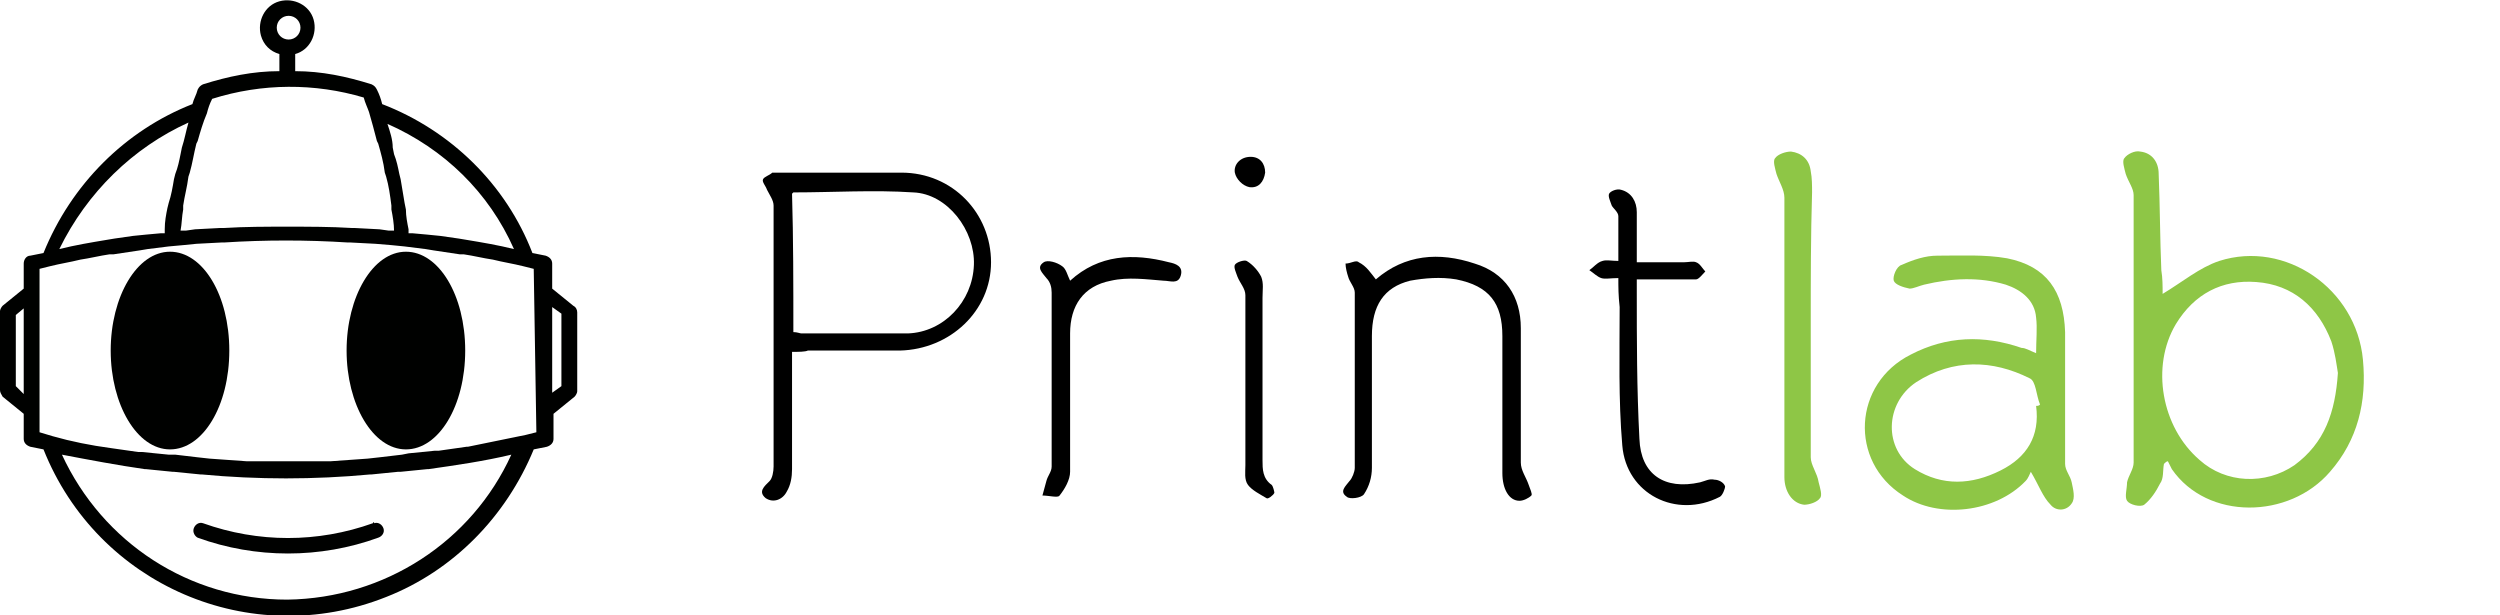 <?xml version="1.0" encoding="utf-8"?>
<!-- Generator: Adobe Illustrator 19.2.1, SVG Export Plug-In . SVG Version: 6.00 Build 0)  -->
<svg version="1.1" id="Layer_1" xmlns="http://www.w3.org/2000/svg" xmlns:xlink="http://www.w3.org/1999/xlink" x="0px" y="0px"
	 viewBox="0 0 189.7 46.7" style="enable-background:new 0 0 189.7 46.7;" xml:space="preserve">
<style type="text/css">
	.st0{fill:#000100;}
	.st1{fill:#8EC646;}
</style>
<title>logo</title>
<path class="st0" d="M28.3,39.7c-4.2,1.5-8.7,1.5-12.9,0c-0.3-0.1-0.6,0.1-0.7,0.4c-0.1,0.3,0.1,0.6,0.3,0.7c4.4,1.6,9.3,1.6,13.7,0
	c0.3-0.1,0.5-0.4,0.4-0.7c-0.1-0.3-0.4-0.5-0.7-0.4C28.4,39.6,28.3,39.6,28.3,39.7"/>
<path class="st0" d="M42.6,29.3L42.6,29.3l-0.7,0.5v-6.5l0.7,0.5V29.3z M40.7,32.8L40.7,32.8L39.9,33l0,0c-1.5,0.3-2.9,0.6-4.4,0.9
	h-0.1l-2.1,0.3h-0.3L31,34.4l-0.5,0.1l-1.7,0.2l-0.9,0.1l-1.4,0.1l-1.4,0.1h-0.9c-1.6,0-3.1,0-4.6,0h-0.9l-1.4-0.1l-1.4-0.1L15,34.7
	l-1.7-0.2l-0.5,0l-2-0.2h-0.3l-2.1-0.3h0c-1.5-0.2-3-0.5-4.4-0.9l0,0L3,32.8V20.4l0.8-0.2l0,0c0.8-0.2,1.5-0.3,2.3-0.5l0,0
	c0.7-0.1,1.5-0.3,2.2-0.4h0.3l2-0.3l0.6-0.1l1.6-0.2l1.1-0.1l1-0.1l1.9-0.1h0.2c3.1-0.2,6.3-0.2,9.4,0h0.2l1.9,0.1l1.2,0.1l1,0.1
	l1.6,0.2l0.6,0.1l2,0.3h0.3c0.7,0.1,1.5,0.3,2.2,0.4l0,0c0.8,0.2,1.5,0.3,2.3,0.5l0,0l0.8,0.2L40.7,32.8L40.7,32.8z M21.8,45.5
	L21.8,45.5c-7.4,0-14-4.3-17.1-11c2.1,0.4,4.2,0.8,6.3,1.1h0.1l2,0.2h0.1l2,0.2h0.1c2.1,0.2,4.3,0.3,6.4,0.3s4.3-0.1,6.4-0.3h0.1
	l2-0.2h0.2l2-0.2h0.1c2.1-0.3,4.2-0.6,6.3-1.1C35.8,41.1,29.2,45.4,21.8,45.5z M1.2,29.3L1.2,29.3v-5.4l0.6-0.5v6.5L1.2,29.3z
	 M14.3,9.3L14.3,9.3L14.3,9.3c-0.2,0.7-0.3,1.3-0.5,1.9l-0.1,0.5c-0.1,0.5-0.2,1-0.4,1.5l-0.1,0.4c-0.1,0.6-0.2,1.2-0.4,1.8
	l-0.1,0.4c-0.1,0.5-0.2,1-0.2,1.6c0,0.1,0,0.2,0,0.3h-0.3l-1.1,0.1l-1,0.1l-1.4,0.2l-0.6,0.1c-1.2,0.2-2.4,0.4-3.6,0.7
	C6.6,14.6,10.1,11.2,14.3,9.3L14.3,9.3z M27.6,7.4L27.6,7.4c0.1,0.4,0.3,0.8,0.4,1.1c0.2,0.7,0.4,1.4,0.6,2.2l0.1,0.2
	c0.2,0.7,0.4,1.4,0.5,2.2l0.1,0.3c0.2,0.7,0.3,1.4,0.4,2.2v0.3c0.1,0.5,0.2,1.1,0.2,1.6h-0.4l-0.7-0.1l-1.9-0.1h-0.2
	c-1.6-0.1-3.3-0.1-4.9-0.1s-3.2,0-4.8,0.1h-0.3l-1.9,0.1l-0.7,0.1h-0.4c0.1-0.5,0.1-1.1,0.2-1.6l0-0.3c0.1-0.7,0.3-1.4,0.4-2.2
	l0.1-0.3c0.2-0.7,0.3-1.4,0.5-2.2l0.1-0.2c0.2-0.7,0.4-1.4,0.7-2.1c0.1-0.4,0.2-0.7,0.4-1.1C19.9,6.3,23.9,6.3,27.6,7.4L27.6,7.4z
	 M21,2.1L21,2.1c0-0.5,0.4-0.9,0.9-0.9s0.9,0.4,0.9,0.9c0,0.5-0.4,0.9-0.9,0.9l0,0C21.4,3,21,2.6,21,2.1z M29.4,9.4L29.4,9.4
	c4.3,1.9,7.7,5.2,9.6,9.5c-1.2-0.3-2.4-0.5-3.6-0.7l-0.6-0.1l-1.4-0.2l-1-0.1l-1.1-0.1h-0.3c0-0.1,0-0.2,0-0.3
	c-0.1-0.5-0.2-1-0.2-1.5l-0.1-0.5c-0.1-0.6-0.2-1.2-0.3-1.8l-0.1-0.4c-0.1-0.5-0.2-1-0.4-1.5l-0.1-0.5C29.8,10.6,29.6,10,29.4,9.4
	L29.4,9.4z M43.5,23.2l-1.6-1.3V20c0-0.3-0.2-0.5-0.5-0.6l-1-0.2C38.4,14,34.2,9.9,29,7.9c-0.1-0.4-0.2-0.7-0.4-1.1
	c-0.1-0.2-0.2-0.3-0.4-0.4c-1.9-0.6-3.8-1-5.8-1V4.1c1.1-0.3,1.7-1.5,1.4-2.6s-1.5-1.7-2.6-1.4c-1.1,0.3-1.7,1.5-1.4,2.6
	c0.2,0.7,0.7,1.2,1.4,1.4v1.3c-2,0-3.9,0.4-5.8,1c-0.2,0.1-0.3,0.2-0.4,0.4c-0.1,0.4-0.3,0.7-0.4,1.1C9.5,9.9,5.4,14,3.3,19.2
	l-1,0.2C2,19.4,1.8,19.7,1.8,20v1.9l-1.6,1.3C0.1,23.3,0,23.5,0,23.6v6c0,0.2,0.1,0.3,0.2,0.5l1.6,1.3v1.9c0,0.3,0.2,0.5,0.5,0.6
	l1,0.2c4.1,10.3,15.7,15.3,26,11.2c5.1-2,9.1-6.1,11.2-11.2l1-0.2c0.3-0.1,0.5-0.3,0.5-0.6v-1.9l1.6-1.3c0.1-0.1,0.2-0.3,0.2-0.4v-6
	C43.8,23.5,43.7,23.3,43.5,23.2L43.5,23.2z"/>
<path class="st0" d="M30.8,19.1c-2.5,0-4.5,3.4-4.5,7.5s2,7.5,4.5,7.5s4.5-3.3,4.5-7.5S33.3,19.1,30.8,19.1"/>
<path class="st0" d="M12.9,19.1c-2.5,0-4.5,3.4-4.5,7.5s2,7.5,4.5,7.5s4.5-3.3,4.5-7.5S15.4,19.1,12.9,19.1"/>
<g>
	<g>
		<path class="st1" d="M164.1,22.3c1.5-0.9,2.8-2,4.3-2.5c5-1.6,10.4,2.1,10.9,7.5c0.3,3.2-0.4,6.1-2.5,8.5c-3.1,3.6-9.3,3.7-12-0.2
			c-0.1-0.2-0.2-0.4-0.3-0.6c-0.1,0-0.2,0.1-0.3,0.2c-0.1,0.5,0,1.1-0.3,1.5c-0.3,0.6-0.7,1.2-1.2,1.6c-0.3,0.2-1.1,0-1.3-0.3
			s0-0.9,0-1.4c0.1-0.5,0.5-1,0.5-1.5c0-6.8,0-13.5,0-20.3c0-0.5-0.4-1-0.6-1.6c-0.1-0.4-0.3-1-0.1-1.2c0.2-0.3,0.8-0.6,1.2-0.5
			c0.9,0.1,1.4,0.8,1.4,1.7c0.1,2.4,0.1,4.9,0.2,7.3C164.1,21.1,164.1,21.7,164.1,22.3z M177.4,28.3c-0.1-0.6-0.2-1.5-0.5-2.4
			c-1-2.6-2.9-4.3-5.7-4.5c-2.6-0.2-4.7,0.9-6.1,3.2c-1.9,3.2-1.1,7.8,1.8,10.3c2,1.8,5,1.9,7.2,0.4
			C176.4,33.6,177.2,31.3,177.4,28.3z"/>
		<path class="st1" d="M154.5,26.8c0-1,0.1-1.9,0-2.7c-0.1-1.3-1.1-2.1-2.3-2.5c-2-0.6-4.1-0.5-6.2,0c-0.4,0.1-0.8,0.3-1.1,0.3
			c-0.5-0.1-1.1-0.3-1.2-0.6c-0.1-0.3,0.2-1.1,0.6-1.2c0.9-0.4,1.8-0.7,2.7-0.7c1.8,0,3.6-0.1,5.3,0.2c3,0.6,4.3,2.5,4.4,5.6
			c0,3.3,0,6.7,0,10c0,0.5,0.4,0.9,0.5,1.4c0.1,0.5,0.3,1.2,0,1.6c-0.4,0.6-1.2,0.6-1.6,0.1c-0.6-0.6-0.9-1.5-1.5-2.5
			c-0.1,0.2-0.2,0.5-0.4,0.7c-2.3,2.4-6.6,2.9-9.3,1.1c-4.1-2.6-3.8-8.5,0.6-10.7c2.7-1.4,5.5-1.5,8.4-0.5
			C153.7,26.4,154,26.6,154.5,26.8z M154.5,30.8c0.1,0,0.2,0,0.3-0.1c-0.3-0.7-0.3-1.8-0.8-2c-2.8-1.4-5.8-1.5-8.6,0.3
			c-2.4,1.6-2.5,5.1-0.1,6.6c2.1,1.3,4.3,1.2,6.5,0.1C153.8,34.7,154.8,33.1,154.5,30.8z"/>
		<path class="st1" d="M137.4,24.5c0,3.4,0,6.8,0,10.2c0,0.6,0.5,1.2,0.6,1.9c0.1,0.4,0.3,1,0.1,1.2c-0.2,0.3-0.8,0.5-1.2,0.5
			c-0.9-0.1-1.5-1-1.5-2.1c0-0.9,0-1.9,0-2.7c0-6.2,0-12.3,0-18.5c0-0.6-0.4-1.2-0.6-1.8c-0.1-0.4-0.3-1-0.1-1.2
			c0.2-0.3,0.8-0.5,1.2-0.5c0.8,0.1,1.4,0.6,1.5,1.5c0.1,0.5,0.1,1.1,0.1,1.6C137.4,17.9,137.4,21.2,137.4,24.5z"/>
	</g>
	<g>
		<path d="M60.1,26.7c0,3.1,0,6,0,8.9c0,0.6-0.1,1.2-0.4,1.7c-0.3,0.6-1,0.9-1.6,0.5c-0.6-0.5-0.1-0.9,0.3-1.3
			c0.2-0.2,0.3-0.7,0.3-1.1c0-6.6,0-13.2,0-19.8c0-0.4-0.3-0.8-0.5-1.2c-0.1-0.3-0.4-0.6-0.3-0.8s0.5-0.3,0.7-0.5c0.1,0,0.2,0,0.3,0
			c3.1,0,6.3,0,9.5,0c3.9,0,6.8,3.1,6.8,6.8c0,3.7-3.1,6.6-6.9,6.7c-2.3,0-4.6,0-7,0C61.1,26.7,60.6,26.7,60.1,26.7z M60.2,25.2
			c0.3,0,0.5,0.1,0.6,0.1c2.7,0,5.4,0,8.1,0c2.7-0.1,4.9-2.4,5-5.2c0.1-2.6-2-5.4-4.6-5.5c-3-0.2-6.1,0-9.1,0c0,0-0.1,0.1-0.1,0.1
			C60.2,18.1,60.2,21.6,60.2,25.2z"/>
		<path d="M104.4,21.2c2.2-1.9,4.8-2.1,7.5-1.2c2.3,0.7,3.5,2.5,3.5,4.9c0,3.4,0,6.8,0,10.2c0,0.6,0.4,1.1,0.6,1.7
			c0.1,0.3,0.3,0.7,0.2,0.8c-0.2,0.2-0.6,0.4-0.9,0.4c-0.8,0-1.3-0.9-1.3-2.1c0-2.8,0-5.6,0-8.5c0-0.6,0-1.2,0-1.9
			c0-2.5-1-3.8-3.5-4.3c-1.2-0.2-2.4-0.1-3.5,0.1c-2,0.5-2.9,1.9-2.9,4.2c0,3.3,0,6.7,0,10c0,0.7-0.2,1.4-0.6,2
			c-0.2,0.3-1.1,0.4-1.3,0.2c-0.6-0.4-0.1-0.8,0.2-1.2c0.2-0.2,0.4-0.7,0.4-1c0-4.4,0-8.9,0-13.3c0-0.4-0.4-0.8-0.5-1.2
			c-0.1-0.3-0.2-0.7-0.2-1c0.4,0,0.8-0.3,1-0.1C103.7,20.2,104,20.7,104.4,21.2z"/>
		<path d="M122.8,21.1c-0.6,0-1,0.1-1.3,0c-0.3-0.1-0.6-0.4-0.9-0.6c0.3-0.2,0.6-0.6,1-0.7c0.3-0.1,0.7,0,1.2,0c0-1.2,0-2.3,0-3.4
			c0-0.3-0.4-0.6-0.5-0.8c-0.1-0.3-0.3-0.7-0.2-0.9c0.1-0.2,0.6-0.4,0.9-0.3c0.8,0.2,1.2,0.9,1.2,1.7c0,1.2,0,2.4,0,3.8
			c1.2,0,2.4,0,3.6,0c0.3,0,0.7-0.1,0.9,0c0.3,0.1,0.5,0.5,0.7,0.7c-0.2,0.2-0.5,0.6-0.7,0.6c-1.1,0-2.3,0-3.4,0c-0.3,0-0.7,0-1.1,0
			c0,0.4,0,0.6,0,0.9c0,3.7,0,7.4,0.2,11.2c0.1,2.7,1.9,3.9,4.6,3.3c0.4-0.1,0.7-0.3,1.1-0.2c0.3,0,0.7,0.2,0.8,0.5
			c0,0.2-0.2,0.7-0.4,0.8c-3.3,1.7-7.1-0.2-7.4-3.9c-0.3-3.5-0.2-7-0.2-10.5C122.8,22.4,122.8,21.8,122.8,21.1z"/>
		<path d="M81.2,21.3c2.2-2,4.8-2.1,7.5-1.4c0.5,0.1,1.1,0.3,0.9,1c-0.2,0.7-0.8,0.4-1.3,0.4c-1.3-0.1-2.7-0.3-4,0
			c-2.1,0.4-3.1,1.9-3.1,4c0,3.5,0,7,0,10.5c0,0.6-0.4,1.3-0.8,1.8c-0.1,0.2-0.8,0-1.3,0c0.1-0.4,0.2-0.7,0.3-1.1
			c0.1-0.4,0.4-0.7,0.4-1.1c0-4.4,0-8.8,0-13.2c0-0.4-0.1-0.8-0.4-1.1c-0.3-0.4-0.8-0.8-0.2-1.2c0.3-0.2,1,0,1.4,0.3
			C80.9,20.4,81,20.9,81.2,21.3z"/>
		<path d="M94.5,28.9c0-2.2,0-4.3,0-6.5c0-0.5-0.4-0.9-0.6-1.4c-0.1-0.3-0.3-0.7-0.2-0.9c0.1-0.2,0.7-0.4,0.9-0.3
			c0.5,0.3,0.9,0.8,1.1,1.2c0.2,0.5,0.1,1,0.1,1.6c0,4.1,0,8.2,0,12.3c0,0.7,0,1.4,0.7,1.9c0.1,0.1,0.2,0.5,0.2,0.6
			c-0.1,0.2-0.5,0.5-0.6,0.4c-0.5-0.3-1.1-0.6-1.4-1c-0.3-0.4-0.2-1-0.2-1.5C94.5,33.2,94.5,31.1,94.5,28.9z"/>
		<path d="M96,13.1c-0.1,0.7-0.5,1.2-1.2,1.1c-0.5-0.1-1-0.6-1.1-1.1c-0.1-0.6,0.4-1.2,1.2-1.2C95.6,11.9,96,12.4,96,13.1z"/>
	</g>
</g>
</svg>
